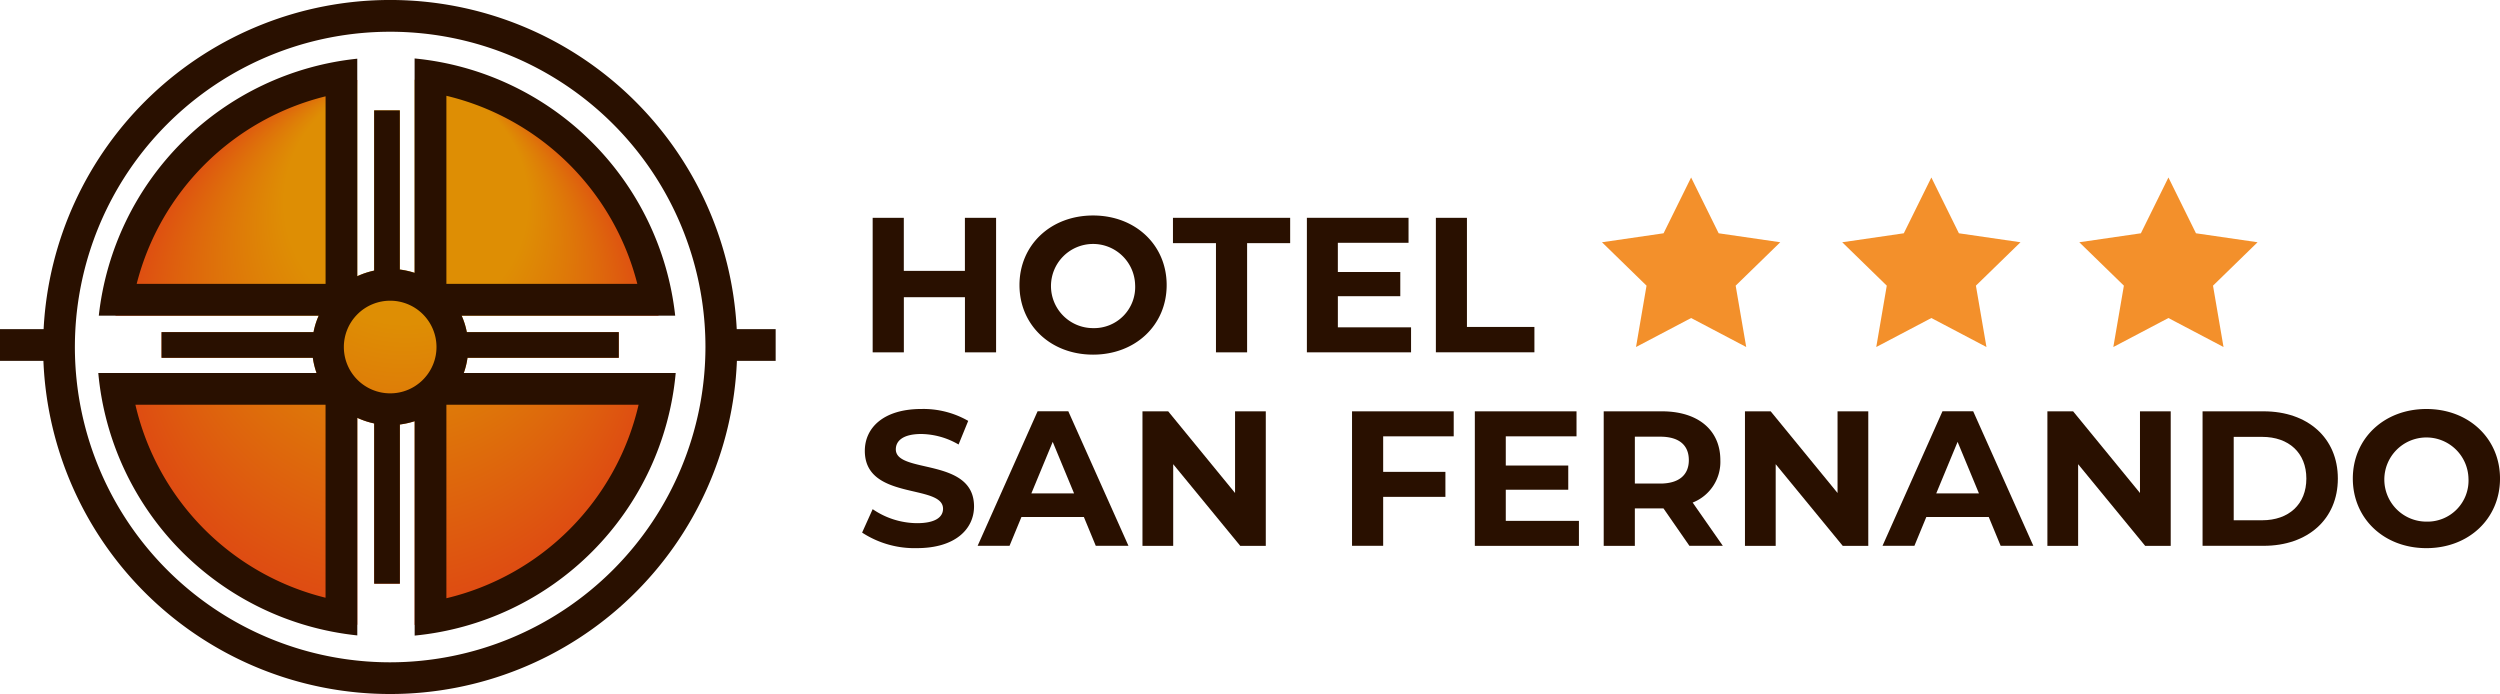 <svg xmlns="http://www.w3.org/2000/svg" xmlns:xlink="http://www.w3.org/1999/xlink" width="311" height="86.341" viewBox="0 0 311 86.341">
  <defs>
    <radialGradient id="radial-gradient" cx="0.5" cy="0.5" fx="0.561" fy="0.003" r="0.501" gradientTransform="translate(0.001)" gradientUnits="objectBoundingBox">
      <stop offset="0.445" stop-color="#de8e04"/>
      <stop offset="1" stop-color="#de4713"/>
    </radialGradient>
  </defs>
  <g id="Group_315" data-name="Group 315" transform="translate(-85 -70.496)">
    <g id="Group_1" data-name="Group 1" transform="translate(193.56 97.303)">
      <path id="Path_1" data-name="Path 1" d="M202.243,46.65V63.385h-3.874v-6.86h-7.6v6.86H186.89V46.65h3.874v6.6h7.6v-6.6Z" transform="translate(-186.89 -46.36)" fill="#291000"/>
      <path id="Path_2" data-name="Path 2" d="M218.33,54.805c0-4.972,3.874-8.655,9.155-8.655,5.257,0,9.155,3.66,9.155,8.655s-3.9,8.655-9.155,8.655C222.2,63.46,218.33,59.777,218.33,54.805Zm14.388,0a5.235,5.235,0,1,0-5.234,5.356A5.107,5.107,0,0,0,232.718,54.805Z" transform="translate(-200.067 -46.15)" fill="#291000"/>
      <path id="Path_3" data-name="Path 3" d="M256.556,49.8H251.2V46.65h14.58V49.8h-5.356V63.385H256.55V49.8Z" transform="translate(-213.844 -46.36)" fill="#291000"/>
      <path id="Path_4" data-name="Path 4" d="M292.839,60.277v3.108H279.88V46.65h12.646v3.108h-8.794v3.63H291.5V56.4h-7.766v3.874Z" transform="translate(-225.864 -46.36)" fill="#291000"/>
      <path id="Path_5" data-name="Path 5" d="M307.49,46.65h3.874V60.225h8.394v3.154H307.5V46.65Z" transform="translate(-237.437 -46.36)" fill="#291000"/>
    </g>
    <g id="Group_2" data-name="Group 2" transform="translate(192.247 121.375)">
      <path id="Path_6" data-name="Path 6" d="M184.63,102.966l1.313-2.916a9.844,9.844,0,0,0,5.524,1.743c2.294,0,3.23-.767,3.23-1.795,0-3.131-9.73-.982-9.73-7.2,0-2.846,2.294-5.21,7.052-5.21a11.2,11.2,0,0,1,5.809,1.481l-1.2,2.939A9.451,9.451,0,0,0,192,90.7c-2.294,0-3.177.86-3.177,1.911,0,3.084,9.73.958,9.73,7.1,0,2.8-2.318,5.187-7.1,5.187A11.91,11.91,0,0,1,184.63,102.966Z" transform="translate(-184.63 -87.59)" fill="#291000"/>
      <path id="Path_7" data-name="Path 7" d="M222.585,101.231h-7.766l-1.481,3.584H209.37l7.458-16.735h3.822l7.482,16.735h-4.066Zm-1.22-2.939-2.655-6.407-2.655,6.407Z" transform="translate(-194.999 -87.795)" fill="#291000"/>
      <path id="Path_8" data-name="Path 8" d="M260.011,88.09v16.735h-3.177l-8.341-10.16v10.16H244.67V88.09h3.2l8.318,10.159V88.09Z" transform="translate(-209.794 -87.8)" fill="#291000"/>
      <path id="Path_9" data-name="Path 9" d="M293.424,91.2v4.42h7.743v3.108h-7.743v6.093H289.55V88.09H302.2V91.2Z" transform="translate(-228.605 -87.8)" fill="#291000"/>
      <path id="Path_10" data-name="Path 10" d="M328.8,101.717v3.108H315.85V88.09H328.5V91.2H319.7v3.63h7.772v3.015H319.7v3.874Z" transform="translate(-239.628 -87.8)" fill="#291000"/>
      <path id="Path_11" data-name="Path 11" d="M354.115,104.825l-3.23-4.659h-3.561v4.659H343.45V88.09h7.243c4.473,0,7.267,2.318,7.267,6.07a5.432,5.432,0,0,1-3.445,5.28l3.752,5.379h-4.153Zm-3.636-13.581h-3.154v5.832h3.154c2.364,0,3.561-1.1,3.561-2.916C354.039,92.319,352.849,91.244,350.479,91.244Z" transform="translate(-251.196 -87.8)" fill="#291000"/>
      <path id="Path_12" data-name="Path 12" d="M389.041,88.09v16.735h-3.177l-8.341-10.16v10.16H373.7V88.09h3.2l8.318,10.159V88.09Z" transform="translate(-263.874 -87.8)" fill="#291000"/>
      <path id="Path_13" data-name="Path 13" d="M416.375,101.231h-7.766l-1.481,3.584H403.16l7.458-16.735h3.822l7.482,16.735h-4.066Zm-1.22-2.939L412.5,91.885l-2.655,6.407Z" transform="translate(-276.222 -87.795)" fill="#291000"/>
      <path id="Path_14" data-name="Path 14" d="M453.811,88.09v16.735h-3.177l-8.341-10.16v10.16H438.47V88.09h3.2l8.318,10.159V88.09Z" transform="translate(-291.021 -87.8)" fill="#291000"/>
      <path id="Path_15" data-name="Path 15" d="M471.7,88.09h7.6c5.472,0,9.23,3.3,9.23,8.365s-3.753,8.365-9.23,8.365h-7.6Zm7.412,13.552c3.323,0,5.5-1.987,5.5-5.187s-2.178-5.187-5.5-5.187h-3.537v10.374Z" transform="translate(-304.948 -87.8)" fill="#291000"/>
      <path id="Path_16" data-name="Path 16" d="M503.88,96.245c0-4.972,3.874-8.655,9.155-8.655,5.257,0,9.155,3.66,9.155,8.655s-3.9,8.655-9.155,8.655C507.749,104.9,503.88,101.217,503.88,96.245Zm14.388,0a5.235,5.235,0,1,0-5.234,5.356A5.107,5.107,0,0,0,518.268,96.245Z" transform="translate(-318.436 -87.59)" fill="#291000"/>
    </g>
    <path id="Path_17" data-name="Path 17" d="M354.169,38.01l3.427,6.941,7.662,1.115-5.547,5.4,1.313,7.633-6.854-3.607L347.315,59.1l1.307-7.633-5.542-5.4,7.662-1.115Z" transform="translate(-58.794 54.565)" fill="#f3902b"/>
    <path id="Path_18" data-name="Path 18" d="M405.619,38.01l3.427,6.941,7.662,1.115-5.547,5.4,1.313,7.633-6.854-3.607L398.765,59.1l1.307-7.633-5.542-5.4,7.662-1.115Z" transform="translate(-80.358 54.565)" fill="#f3902b"/>
    <path id="Path_19" data-name="Path 19" d="M456.389,38.01l3.427,6.941,7.662,1.115-5.542,5.4,1.307,7.633-6.854-3.607L449.535,59.1l1.313-7.633-5.547-5.4,7.662-1.115Z" transform="translate(-101.637 54.565)" fill="#f3902b"/>
    <path id="Path_20" data-name="Path 20" d="M91.65,40.94a43.17,43.17,0,0,0-86.225,0H0v3.95H5.4a43.17,43.17,0,0,0,86.271,0h4.821V40.94H91.65ZM48.538,82.391A39.221,39.221,0,1,1,87.758,43.171,39.266,39.266,0,0,1,48.538,82.391Z" transform="translate(85 70.496)" fill="#291000"/>
    <path id="Path_21" data-name="Path 21" d="M67.9,53.559a9.25,9.25,0,0,0,.465-1.888h18.82V48.476H68.28a9.156,9.156,0,0,0-.645-2.05h24.5A34.084,34.084,0,0,0,61.792,17.08V41.1a9.73,9.73,0,0,0-1.841-.412v-19.8H56.755V40.82a9.891,9.891,0,0,0-2.1.7V17.109A34.08,34.08,0,0,0,24.575,46.426H49.86a9.157,9.157,0,0,0-.645,2.05H30.308v3.195h18.82a9.25,9.25,0,0,0,.465,1.888H24.36a34.107,34.107,0,0,0,30.3,31.321V59.135a9.891,9.891,0,0,0,2.1.7v19.93H59.95v-19.8a9.73,9.73,0,0,0,1.841-.412V84.9A34.1,34.1,0,0,0,92.346,53.559Z" transform="translate(74.79 63.337)" fill="url(#radial-gradient)"/>
    <path id="Path_22" data-name="Path 22" d="M66.515,51.648a9.252,9.252,0,0,0,.465-1.888H85.8V46.565H66.893a9.157,9.157,0,0,0-.645-2.05H92.817A36.128,36.128,0,0,0,60.4,12.52V39.194a9.732,9.732,0,0,0-1.841-.412v-19.8H55.368v19.93a9.891,9.891,0,0,0-2.1.7V12.549A36.122,36.122,0,0,0,21.114,44.515H48.473a9.156,9.156,0,0,0-.645,2.05H28.921V49.76h18.82a9.25,9.25,0,0,0,.465,1.888H21.05A36.123,36.123,0,0,0,53.271,84.293V57.224a9.89,9.89,0,0,0,2.1.7v19.93h3.195v-19.8a9.731,9.731,0,0,0,1.841-.412V84.316A36.116,36.116,0,0,0,92.881,51.648ZM88.263,55.6A32.211,32.211,0,0,1,64.354,79.669V55.6ZM64.354,40.565v-23.4a32.215,32.215,0,0,1,23.752,23.4Zm-38.529,0a32.222,32.222,0,0,1,23.5-23.334V40.565ZM49.321,55.6V79.605A32.193,32.193,0,0,1,25.668,55.6ZM57.36,54.18a5.762,5.762,0,1,1,5.762-5.762,5.71,5.71,0,0,1-.993,3.23c-.058.093-.128.18-.192.267A5.669,5.669,0,0,1,60.6,53.181c-.064.046-.128.087-.192.128A5.715,5.715,0,0,1,57.36,54.18Z" transform="translate(76.177 65.248)" fill="#291000"/>
    <path id="Path_23" data-name="Path 23" d="M91.632,79.88c-.058.093-.128.18-.192.267" transform="translate(46.675 37.016)" fill="none"/>
  </g>
</svg>
